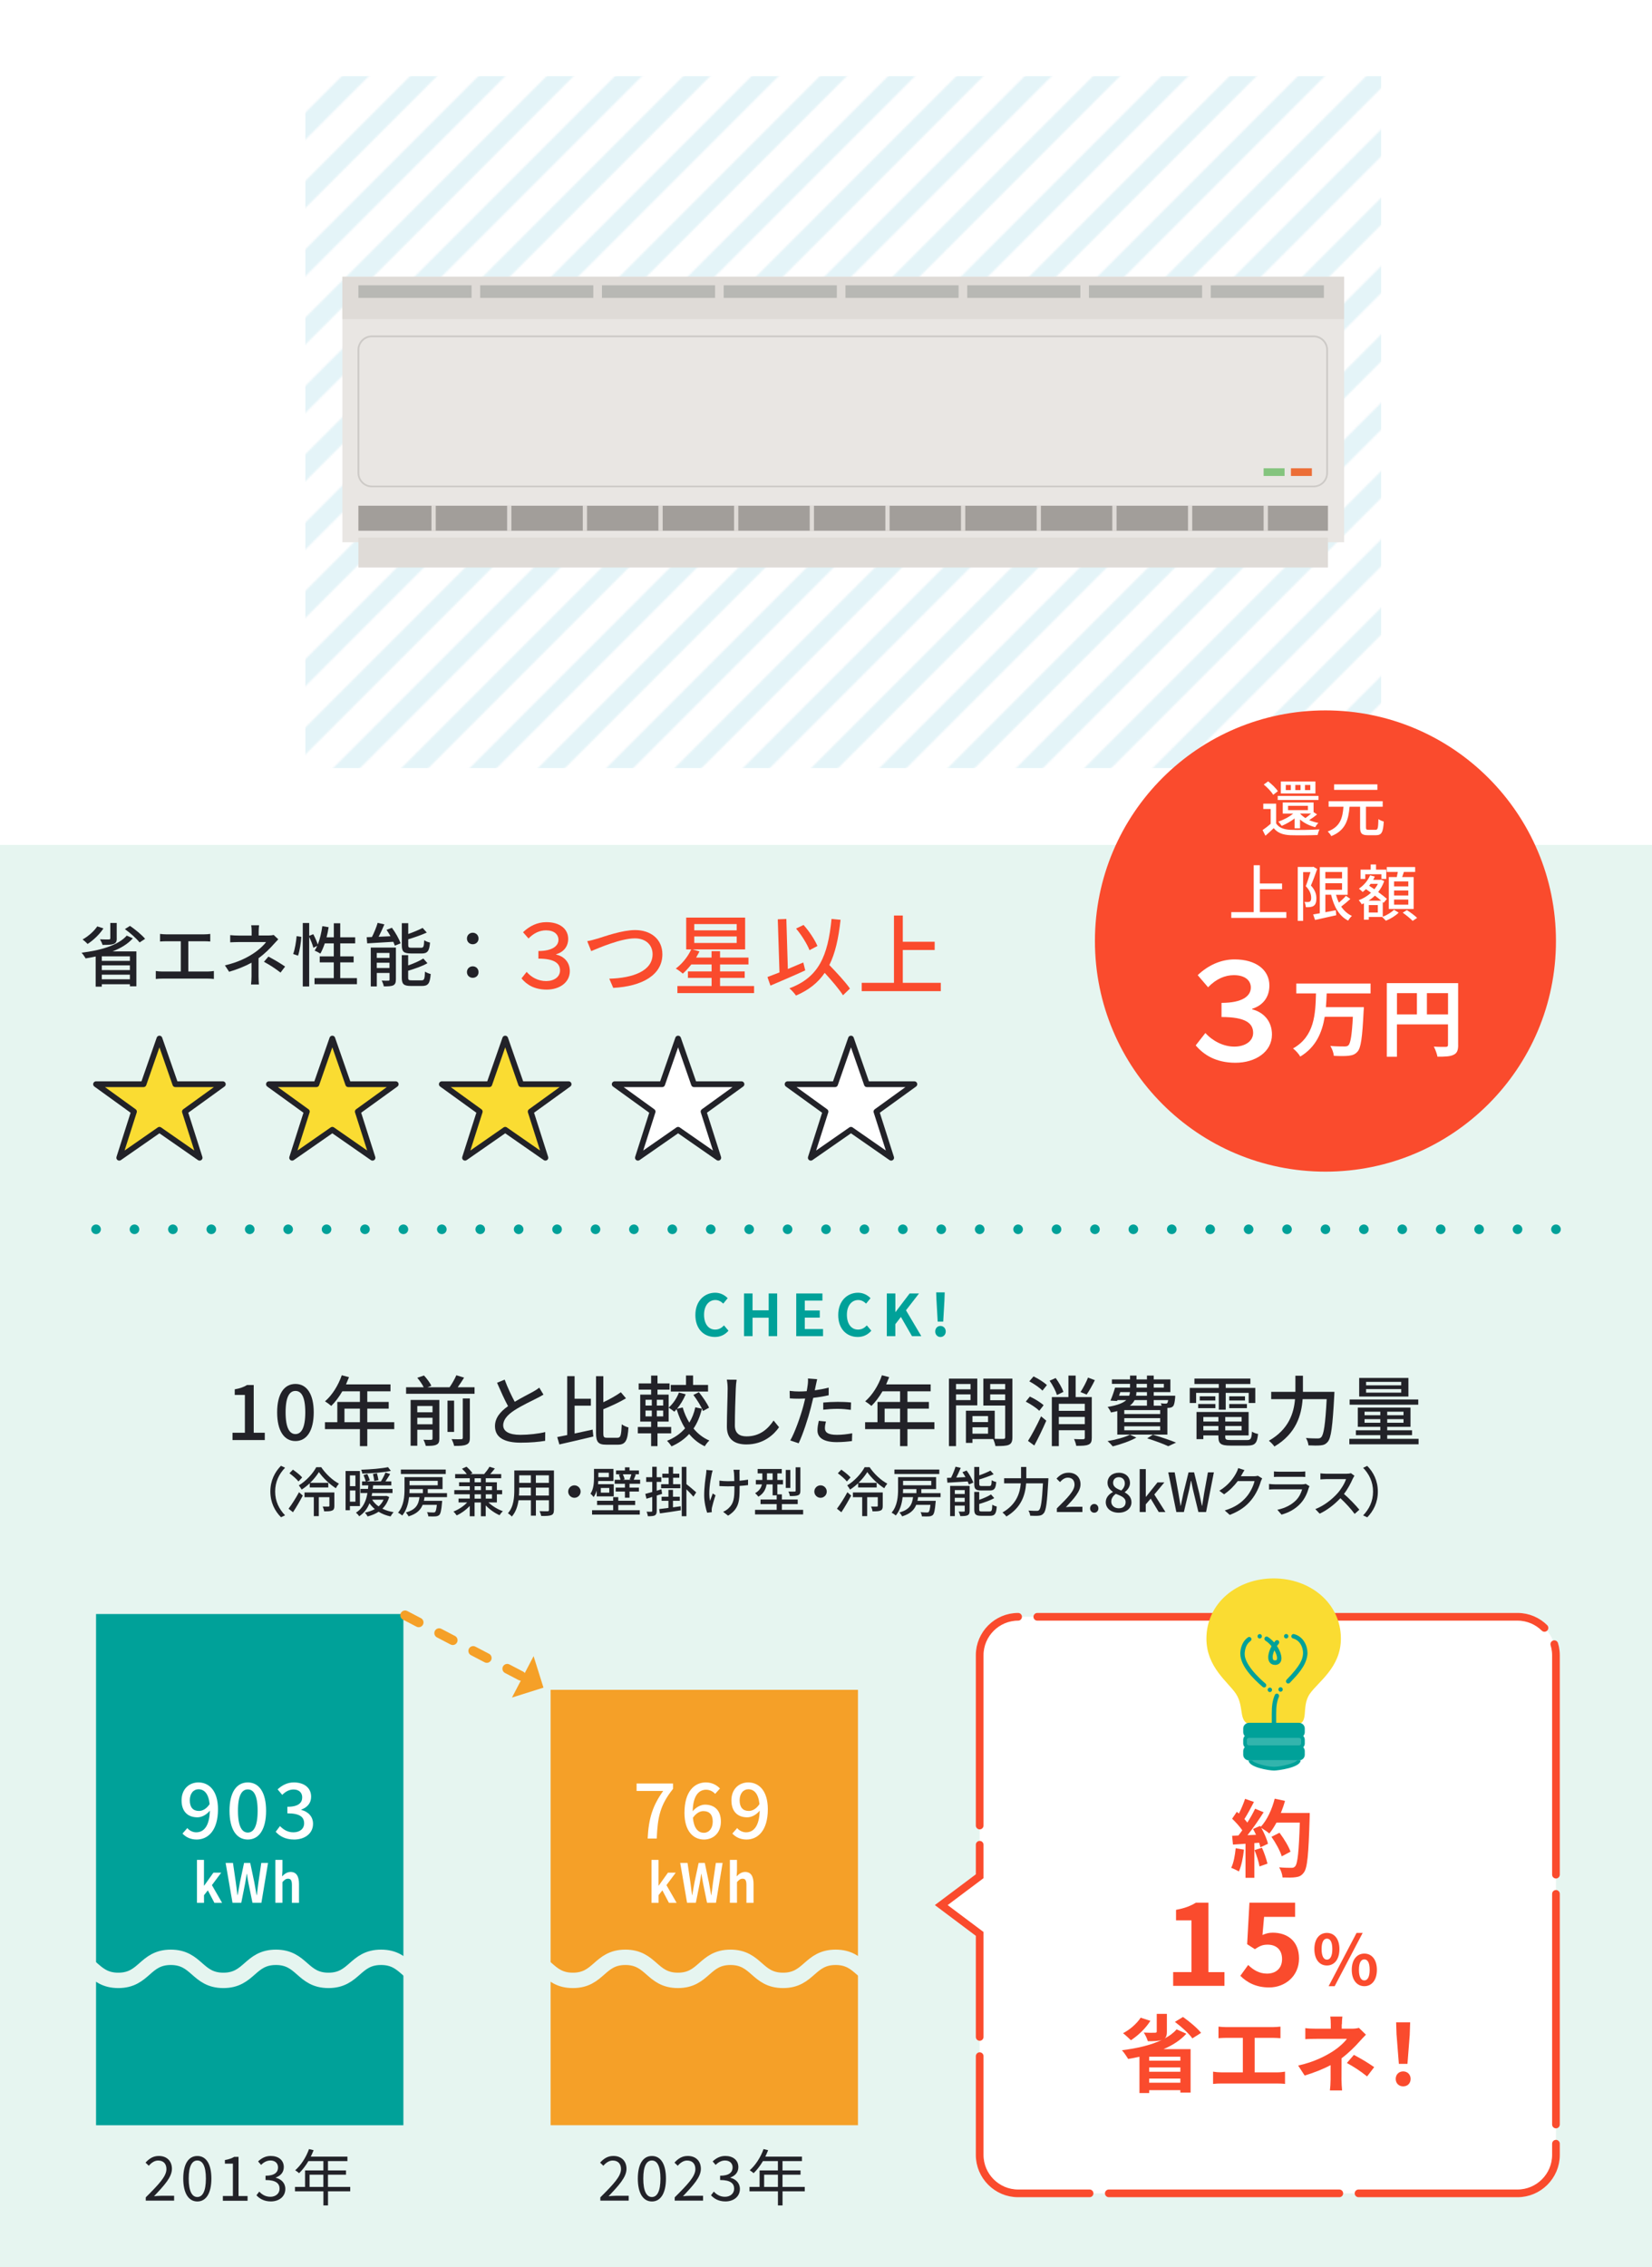 <?xml version="1.0" encoding="UTF-8"?><svg id="_レイヤー_2" xmlns="http://www.w3.org/2000/svg" xmlns:xlink="http://www.w3.org/1999/xlink" viewBox="0 0 430 589.82"><defs><pattern id="_新規パターンスウォッチ_4" x="0" y="0" width="79" height="79" patternTransform="translate(-4090.43 -6355.67) scale(.45)" patternUnits="userSpaceOnUse" viewBox="0 0 79 79"><rect width="79" height="79" style="fill:none; stroke-width:0px;"/><polygon points="79 31.72 31.72 79 47.28 79 79 47.28 79 31.72" style="fill:#78c8dc; stroke-width:0px;"/><polygon points="31.72 0 0 31.72 0 47.28 47.28 0 31.72 0" style="fill:#78c8dc; stroke-width:0px;"/><polygon points="79 0 71.22 0 0 71.22 0 79 7.78 79 79 7.78 79 0" style="fill:#78c8dc; stroke-width:0px;"/><polygon points="79 71.22 71.22 79 79 79 79 71.22" style="fill:#78c8dc; stroke-width:0px;"/><polygon points="0 0 0 7.78 7.78 0 0 0" style="fill:#78c8dc; stroke-width:0px;"/></pattern></defs><g id="_枠背景"><rect x="79.49" y="19.82" width="280" height="180" style="fill:url(#_新規パターンスウォッチ_4); opacity:.2; stroke-width:0px;"/></g><g id="_テキスト"><rect y="219.82" width="430" height="370" style="fill:#e6f5f0; stroke-width:0px;"/><path d="M34.57,244.12c-1.3,1.48-3.15,2.57-5.28,3.4h6.21v9.08h-1.69v-.54h-7.31v.63h-1.6v-7.85c-.86.2-1.75.36-2.61.5-.22-.4-.72-1.12-1.06-1.48,4.83-.58,9.56-1.91,11.76-4.45l1.58.7ZM26.92,241.53c-1.01,1.58-2.65,3.1-4.11,4.05-.29-.31-.94-.9-1.31-1.17,1.46-.81,2.93-2.09,3.82-3.4l1.6.52ZM30.39,244.16c0,.81-.2,1.21-.85,1.44-.65.23-1.57.23-2.85.23-.13-.45-.41-1.04-.67-1.46.97.05,2.02.05,2.29.04.31-.02.4-.07.4-.29v-4h1.67v4.03ZM33.81,248.8h-7.31v1.19h7.31v-1.19ZM26.5,252.38h7.31v-1.22h-7.31v1.22ZM33.81,254.78v-1.21h-7.31v1.21h7.31ZM33.83,240.88c1.4.95,3.11,2.36,3.94,3.37l-1.44.94c-.76-.99-2.43-2.47-3.82-3.47l1.31-.83Z" style="fill:#222228; stroke-width:0px;"/><path d="M43.26,243.08h9.85c.56,0,1.13-.04,1.62-.11v1.98c-.5-.05-1.1-.07-1.62-.07h-4.09v7.87h5.08c.58,0,1.1-.07,1.57-.13v2.07c-.49-.07-1.19-.09-1.57-.09h-11.88c-.52,0-1.1.02-1.67.09v-2.07c.54.09,1.15.13,1.67.13h4.84v-7.87h-3.8c-.4,0-1.13.02-1.6.07v-1.98c.47.07,1.19.11,1.6.11Z" style="fill:#222228; stroke-width:0px;"/><path d="M67.33,242.32v1.06h2.63c.47,0,.94-.05,1.28-.14l1.19,1.13c-.38.4-.85.9-1.17,1.26-.92,1.06-2.38,2.52-3.96,3.66v4.72c0,.67.05,1.57.09,2.12h-2.05c.07-.52.13-1.46.13-2.12v-3.55c-1.67.92-3.62,1.71-5.83,2.36l-1.1-1.67c3.44-.79,5.73-2,7.33-3.04,1.51-.97,2.81-2.21,3.38-3.02h-7.06c-.65,0-1.71.04-2.27.07v-1.87c.61.07,1.62.11,2.23.11h3.35v-1.06c0-.54-.04-1.21-.11-1.62h2.05c-.05.42-.11,1.1-.11,1.62ZM68.7,250.22l1.17-1.35c1.67.9,2.63,1.44,4.34,2.59l-1.19,1.57c-1.57-1.19-2.7-1.93-4.32-2.81Z" style="fill:#222228; stroke-width:0px;"/><path d="M76.31,248.19c.45-1.21.77-3.19.9-4.64l1.22.18c-.09,1.48-.41,3.57-.85,4.9l-1.28-.43ZM92.91,254.47v1.58h-11.04v-1.58h5.01v-4.09h-3.66v-1.57h3.66v-3.38h-2.34c-.34,1.01-.74,1.93-1.15,2.66-.34-.23-1.08-.61-1.49-.77.23-.36.47-.77.67-1.24l-1.01.49c-.16-.72-.63-1.87-1.08-2.83v12.91h-1.67v-16.51h1.67v3.33l1.06-.43c.45.85.95,1.95,1.17,2.7.56-1.4.95-3.1,1.19-4.79l1.64.27c-.13.9-.32,1.78-.54,2.63h1.89v-3.64h1.67v3.64h3.89v1.58h-3.89v3.38h3.49v1.57h-3.49v4.09h4.36Z" style="fill:#222228; stroke-width:0px;"/><path d="M102.01,241.37c.92,1.24,1.89,2.92,2.25,4.05l-1.49.61c-.09-.29-.23-.63-.4-1.01-2.47.14-4.95.31-6.79.41l-.14-1.6c.41-.02.86-.04,1.37-.05.58-1.13,1.17-2.59,1.49-3.69l1.75.4c-.45,1.08-.99,2.23-1.49,3.22l3.08-.14c-.32-.58-.67-1.15-1.03-1.66l1.4-.54ZM103.04,254.85c0,.79-.16,1.22-.68,1.5-.56.25-1.35.27-2.45.27-.09-.43-.32-1.08-.56-1.51.76.04,1.49.04,1.75.02.23,0,.29-.07.29-.29v-1.71h-3.31v3.51h-1.57v-10.12h6.54v8.34ZM98.07,247.92v1.28h3.31v-1.28h-3.31ZM101.38,251.84v-1.37h-3.31v1.37h3.31ZM106.95,248.05c-1.89,0-2.36-.47-2.36-2.18v-5.69h1.67v2.81c1.39-.49,2.79-1.08,3.75-1.58l1.08,1.21c-1.39.63-3.19,1.26-4.83,1.75v1.5c0,.59.13.7.88.7h2.45c.65,0,.76-.29.83-1.96.36.27,1.04.52,1.51.61-.18,2.25-.67,2.84-2.2,2.84h-2.79ZM109.72,255.05c.7,0,.83-.34.9-2.27.38.25,1.04.52,1.49.63-.2,2.45-.67,3.1-2.25,3.1h-2.9c-1.89,0-2.38-.49-2.38-2.16v-5.85h1.66v2.67c1.48-.52,2.97-1.17,3.94-1.8l1.08,1.22c-1.37.79-3.29,1.44-5.02,1.96v1.78c0,.61.14.72.94.72h2.54Z" style="fill:#222228; stroke-width:0px;"/><path d="M121.54,244.17c0-.88.68-1.51,1.51-1.51s1.51.63,1.51,1.51-.68,1.49-1.51,1.49-1.51-.61-1.51-1.49ZM121.54,252.91c0-.9.68-1.51,1.51-1.51s1.51.61,1.51,1.51-.68,1.48-1.51,1.48-1.51-.61-1.51-1.48Z" style="fill:#222228; stroke-width:0px;"/><path d="M135.75,254.53l1.33-1.68c1.26,1.45,3.04,2.39,5.08,2.39s3.61-1.06,3.61-2.78c0-1.86-1.5-3.06-5.63-3.06v-1.98c3.68,0,5.22-1.36,5.22-2.9,0-1.45-1.15-2.48-3.24-2.48-1.61,0-3.17.69-4.55,2.12l-1.43-1.63c1.68-1.61,3.73-2.62,6.07-2.62,3.5,0,5.68,1.75,5.68,4.35,0,1.98-1.17,3.43-3.13,4v.09c2.05.44,3.56,1.98,3.56,4.3,0,2.97-2.71,4.81-6,4.81s-5.27-1.33-6.58-2.92Z" style="fill:#fa4b2d; stroke-width:0px;"/><path d="M155.51,244.2c1.86-.58,6.44-2.23,9.82-2.23,3.96,0,7.08,2.28,7.08,6.3,0,5.38-5.27,8.35-12.79,8.74l-1.03-2.39c6.09-.16,11.27-1.98,11.27-6.37,0-2.32-1.66-4.12-4.62-4.12-3.61,0-9.27,2.44-11.36,3.31l-1.03-2.58c.83-.14,1.79-.41,2.67-.67Z" style="fill:#fa4b2d; stroke-width:0px;"/><path d="M196.28,256.53v1.84h-19.96v-1.84h8.9v-2.12h-6.16v-1.68h6.16v-1.82h-5.27c-.74.92-1.49,1.75-2.23,2.39-.41-.37-1.29-1.04-1.82-1.31,1.63-1.22,3.15-3.08,4.02-4.99h-1.31v-8.28h15.34v8.28h-13.68l1.79.53c-.25.53-.58,1.06-.87,1.59h4.02v-1.66h2.21v1.66h7.4v1.79h-7.4v1.82h6.42v1.68h-6.42v2.12h8.85ZM180.71,242.04h11.04v-1.63h-11.04v1.63ZM180.71,245.33h11.04v-1.7h-11.04v1.7Z" style="fill:#fa4b2d; stroke-width:0px;"/><path d="M209.6,252.46c-3.13,1.43-6.51,2.88-9.06,3.96l-.78-2.23c.87-.32,1.95-.74,3.13-1.2l-.44-13.82,2.23-.09.39,13.02c1.33-.55,2.69-1.13,4.02-1.7l.51,2.07ZM219.42,258.92c-.99-1.54-2.92-3.82-4.76-5.82-1.72,2.55-4.14,4.48-7.47,5.91-.3-.46-1.17-1.45-1.72-1.89,7.63-2.83,10.03-8.37,10.97-18.05l2.35.23c-.53,4.83-1.38,8.69-2.92,11.77,1.95,2.02,4.25,4.48,5.36,6.12l-1.79,1.72ZM210.71,247.21c-.6-1.56-2.07-3.96-3.5-5.63l1.95-.94c1.49,1.66,2.94,3.89,3.61,5.47l-2.07,1.1Z" style="fill:#fa4b2d; stroke-width:0px;"/><path d="M244.88,255.7v2.16h-20.58v-2.16h8.39v-17.52h2.3v6.83h8.3v2.14h-8.3v8.55h9.89Z" style="fill:#fa4b2d; stroke-width:0px;"/><path d="M45.64,282.07h12.36l-9.87,7.13,3.83,12-10.46-7.27-10.46,7.27,3.83-12-9.87-7.13h12.36l4.14-11.87,4.14,11.87Z" style="fill:#fadc32; stroke:#222228; stroke-linejoin:round; stroke-width:1.5px;"/><path d="M90.64,282.07h12.36l-9.87,7.13,3.83,12-10.46-7.27-10.46,7.27,3.83-12-9.87-7.13h12.36l4.14-11.87,4.14,11.87Z" style="fill:#fadc32; stroke:#222228; stroke-linejoin:round; stroke-width:1.5px;"/><path d="M135.64,282.07h12.36l-9.87,7.13,3.83,12-10.46-7.27-10.46,7.27,3.83-12-9.87-7.13h12.36l4.14-11.87,4.14,11.87Z" style="fill:#fadc32; stroke:#222228; stroke-linejoin:round; stroke-width:1.5px;"/><path d="M180.64,282.07h12.36l-9.87,7.13,3.83,12-10.46-7.27-10.46,7.27,3.83-12-9.87-7.13h12.36l4.14-11.87,4.14,11.87Z" style="fill:#fff; stroke:#222228; stroke-linejoin:round; stroke-width:1.5px;"/><path d="M225.64,282.07h12.36l-9.87,7.13,3.83,12-10.46-7.27-10.46,7.27,3.83-12-9.87-7.13h12.36l4.14-11.87,4.14,11.87Z" style="fill:#fff; stroke:#222228; stroke-linejoin:round; stroke-width:1.5px;"/><circle cx="345" cy="244.82" r="60" style="fill:#fa4b2d; stroke-width:0px;"/><path d="M332.16,214.21c.69,1.1,1.95,1.6,3.73,1.68,1.81.08,5.52.03,7.56-.11-.18.34-.4,1.02-.48,1.46-1.84.08-5.23.11-7.09.05-1.98-.08-3.36-.61-4.34-1.84-.67.66-1.38,1.3-2.16,1.98l-.74-1.47c.64-.43,1.42-1.04,2.1-1.63v-3.86h-1.92v-1.38h3.35v5.12ZM331.4,206.78c-.45-.8-1.52-1.91-2.46-2.67l1.14-.83c.93.72,2.05,1.78,2.53,2.56l-1.2.94ZM343.19,208.13h-10.61v-1.06h10.61v1.06ZM336.98,215.48v-2.56c-1.02.8-2.23,1.46-3.36,1.94-.19-.27-.61-.83-.88-1.1,1.39-.48,2.83-1.22,3.87-2.1h-2.72v-2.88h8.02v2.5l.91.61c-.66.54-1.39,1.07-2.05,1.47.74.32,1.55.58,2.4.74-.3.26-.66.77-.83,1.1-1.5-.37-2.9-1.07-3.95-2v2.29h-1.41ZM342.39,206.43h-9v-3.11h9v3.11ZM335.99,204.22h-1.31v1.33h1.31v-1.33ZM335.27,210.77h5.17v-1.12h-5.17v1.12ZM338.52,204.22h-1.36v1.33h1.36v-1.33ZM338.39,211.65c.37.43.85.83,1.41,1.18.46-.34,1.01-.77,1.47-1.18h-2.88ZM341.06,204.22h-1.39v1.33h1.39v-1.33Z" style="fill:#fff; stroke-width:0px;"/><path d="M358.04,215.89c.59,0,.69-.42.75-2.79.35.27.99.53,1.39.64-.16,2.77-.54,3.55-2.03,3.55h-2.13c-1.58,0-2-.5-2-2.06v-5.35h-2.74c-.29,3.38-1.01,6.15-4.77,7.65-.16-.38-.59-.91-.93-1.2,3.35-1.25,3.89-3.63,4.11-6.45h-3.86v-1.44h14.07v1.44h-4.35v5.33c0,.58.1.67.67.67h1.81ZM358.52,205.5h-11.27v-1.44h11.27v1.44Z" style="fill:#fff; stroke-width:0px;"/><path d="M334.82,237.3v1.5h-14.33v-1.5h5.84v-12.2h1.6v4.75h5.78v1.49h-5.78v5.95h6.88Z" style="fill:#fff; stroke-width:0px;"/><path d="M342.85,226.09c-.46,1.36-1.09,3.04-1.63,4.29,1.18,1.26,1.42,2.38,1.42,3.34s-.19,1.6-.7,1.94c-.24.18-.56.27-.9.32-.34.05-.77.05-1.15.03-.02-.38-.13-.96-.35-1.36.35.03.66.03.9.03.21-.02.38-.03.53-.14.24-.16.34-.53.32-.99,0-.82-.29-1.84-1.41-3.01.43-1.09.9-2.55,1.22-3.65h-1.9v12.68h-1.41v-14.02h3.86l.21-.05,1.01.59ZM351.5,233.86c-.75.69-1.63,1.42-2.4,2,.72,1.06,1.63,1.91,2.79,2.42-.34.29-.77.86-.99,1.23-2.35-1.2-3.7-3.63-4.43-6.74h-1.49v4.55l2.72-.51.11,1.3c-1.94.45-3.97.9-5.51,1.23l-.5-1.44c.5-.08,1.09-.19,1.73-.3v-12h7.25v7.19h-3.04c.21.72.46,1.41.77,2.05.67-.58,1.36-1.23,1.82-1.78l1.17.82ZM344.97,226.86v1.66h4.35v-1.66h-4.35ZM344.97,231.49h4.35v-1.71h-4.35v1.71Z" style="fill:#fff; stroke-width:0px;"/><path d="M359.92,238.5c1.1-.42,2.32-1.17,2.91-1.81l1.23.75c-.83.82-2.18,1.65-3.33,2.1-.24-.27-.67-.7-.98-.98h-3.47v.72h-1.26v-4.27c-.19.08-.38.18-.58.26-.16-.32-.51-.8-.77-1.07,1.14-.42,2.26-1.09,3.19-1.94-.45-.34-.9-.66-1.31-.94-.29.27-.58.53-.88.75-.19-.24-.69-.67-.96-.88,1.23-.8,2.32-2.06,2.91-3.46l1.23.32c-.13.29-.27.58-.43.85h1.81l.22-.06.85.38c-.37,1.07-.91,2.03-1.57,2.85.9.66,1.73,1.3,2.27,1.79l-.86,1.02-.22-.21v3.83ZM355.36,228.67h-1.22v-2.42h2.64v-1.34h1.39v1.34h2.66v2.42h-1.26v-1.22h-4.21v1.22ZM359.52,234.32c-.46-.4-1.04-.85-1.65-1.31-.5.5-1.06.93-1.65,1.31h3.3ZM358.63,235.47h-2.34v1.94h2.34v-1.94ZM356.76,229.94c-.13.18-.26.34-.38.5.43.29.9.59,1.36.91.35-.43.67-.91.91-1.41h-1.89ZM363.57,228.18c.1-.42.19-.9.27-1.33h-2.88v-1.28h7.39v1.28h-2.93c-.14.45-.3.91-.45,1.33h2.99v8.31h-6.47v-8.31h2.06ZM366.57,229.31h-3.71v1.3h3.71v-1.3ZM366.57,231.67h-3.71v1.31h3.71v-1.31ZM366.57,234.03h-3.71v1.33h3.71v-1.33ZM366.2,236.77c.9.58,2.06,1.44,2.66,2.03l-1.15.78c-.56-.58-1.7-1.5-2.59-2.13l1.09-.69Z" style="fill:#fff; stroke-width:0px;"/><path d="M311.23,271.97l2.52-3.22c1.93,2.13,4.73,3.54,7.53,3.54s4.9-1.4,4.9-3.57c0-2.52-1.96-4.13-8.23-4.13v-3.68c5.46,0,7.63-1.79,7.63-3.99,0-1.85-1.51-3.22-4.41-3.22-2.28,0-4.59.94-6.72,3.15l-2.7-3.15c2.7-2.56,6.02-4.1,9.59-4.1,5.57,0,9.07,2.73,9.07,6.79,0,2.97-1.61,5.15-4.48,6.06v.14c2.94.74,5.15,3.04,5.15,6.55,0,4.55-4.34,7.35-9.49,7.35s-8.3-2.1-10.36-4.52Z" style="fill:#fff; stroke-width:0px;"/><path d="M345.32,258.46c-.04,1.17-.09,2.38-.2,3.56h9.88s-.02.84-.07,1.17c-.33,6.75-.7,9.42-1.56,10.38-.66.77-1.36.99-2.35,1.1-.86.11-2.38.09-3.83.02-.07-.75-.44-1.85-.92-2.57,1.52.13,3.01.13,3.67.13.46,0,.75-.04,1.03-.29.57-.55.92-2.71,1.17-7.42h-7.33c-.68,4.07-2.27,7.88-6.36,10.34-.4-.7-1.21-1.61-1.89-2.11,5.65-3.17,5.83-9.02,5.98-14.32h-5.13v-2.57h19.34v2.57h-11.44Z" style="fill:#fff; stroke-width:0px;"/><path d="M379.55,271.86c0,1.43-.31,2.16-1.23,2.57-.88.44-2.2.48-4.16.48-.13-.73-.57-1.94-.95-2.62,1.25.09,2.68.07,3.12.07.42-.02.57-.15.57-.53v-5.32h-13.29v8.41h-2.64v-19.14h18.57v16.08ZM363.62,263.92h5.19v-5.54h-5.19v5.54ZM376.91,263.92v-5.54h-5.5v5.54h5.5Z" style="fill:#fff; stroke-width:0px;"/><line x1="405" y1="319.82" x2="405" y2="319.82" style="fill:none; stroke:#00a199; stroke-linecap:round; stroke-miterlimit:10; stroke-width:2.5px;"/><line x1="395" y1="319.82" x2="30" y2="319.82" style="fill:none; stroke:#00a199; stroke-dasharray:0 0 0 10; stroke-linecap:round; stroke-miterlimit:10; stroke-width:2.5px;"/><line x1="25" y1="319.82" x2="25" y2="319.82" style="fill:none; stroke:#00a199; stroke-linecap:round; stroke-miterlimit:10; stroke-width:2.5px;"/><path d="M37.94,571.67c3.44-3.43,5.38-5.47,5.38-7.35,0-1.3-.7-2.23-2.16-2.23-.96,0-1.79.61-2.43,1.36l-.85-.82c.96-1.04,1.97-1.73,3.46-1.73,2.1,0,3.41,1.33,3.41,3.35,0,2.14-1.95,4.27-4.66,7.12.61-.05,1.31-.11,1.92-.11h3.31v1.26h-7.38v-.86Z" style="fill:#222228; stroke-width:0px;"/><path d="M47.7,566.79c0-3.83,1.39-5.88,3.67-5.88s3.65,2.07,3.65,5.88-1.38,5.95-3.65,5.95-3.67-2.13-3.67-5.95ZM53.59,566.79c0-3.35-.9-4.71-2.23-4.71s-2.24,1.36-2.24,4.71.9,4.79,2.24,4.79,2.23-1.44,2.23-4.79Z" style="fill:#222228; stroke-width:0px;"/><path d="M58.01,571.32h2.61v-8.42h-2.08v-.94c1.04-.18,1.79-.45,2.43-.83h1.12v10.2h2.35v1.22h-6.43v-1.22Z" style="fill:#222228; stroke-width:0px;"/><path d="M66.74,571.14l.74-.96c.69.72,1.58,1.34,2.91,1.34s2.38-.82,2.38-2.1c0-1.36-.94-2.26-3.65-2.26v-1.12c2.42,0,3.25-.94,3.25-2.15,0-1.1-.77-1.81-1.98-1.81-.94,0-1.78.48-2.43,1.15l-.78-.91c.88-.83,1.92-1.42,3.28-1.42,1.97,0,3.41,1.04,3.41,2.9,0,1.38-.85,2.26-2.08,2.71v.06c1.38.34,2.48,1.34,2.48,2.91,0,2.03-1.68,3.25-3.76,3.25-1.84,0-2.99-.77-3.76-1.6Z" style="fill:#222228; stroke-width:0px;"/><path d="M91.17,570.1h-5.79v3.67h-1.2v-3.67h-7.4v-1.15h2.62v-4.29h4.77v-2.43h-3.89c-.72,1.23-1.57,2.32-2.43,3.15-.22-.19-.72-.59-1.02-.75,1.5-1.31,2.85-3.38,3.6-5.52l1.2.29c-.22.56-.48,1.14-.74,1.68h9.54v1.15h-5.06v2.43h4.69v1.12h-4.69v3.17h5.79v1.15ZM84.17,568.95v-3.17h-3.59v3.17h3.59Z" style="fill:#222228; stroke-width:0px;"/><path d="M156.26,571.67c3.44-3.43,5.38-5.47,5.38-7.35,0-1.3-.7-2.23-2.16-2.23-.96,0-1.79.61-2.43,1.36l-.85-.82c.96-1.04,1.97-1.73,3.46-1.73,2.1,0,3.41,1.33,3.41,3.35,0,2.14-1.95,4.27-4.66,7.12.61-.05,1.31-.11,1.92-.11h3.31v1.26h-7.38v-.86Z" style="fill:#222228; stroke-width:0px;"/><path d="M166.02,566.79c0-3.83,1.39-5.88,3.67-5.88s3.65,2.07,3.65,5.88-1.38,5.95-3.65,5.95-3.67-2.13-3.67-5.95ZM171.91,566.79c0-3.35-.9-4.71-2.23-4.71s-2.24,1.36-2.24,4.71.9,4.79,2.24,4.79,2.23-1.44,2.23-4.79Z" style="fill:#222228; stroke-width:0px;"/><path d="M175.62,571.67c3.44-3.43,5.38-5.47,5.38-7.35,0-1.3-.7-2.23-2.16-2.23-.96,0-1.79.61-2.43,1.36l-.85-.82c.96-1.04,1.97-1.73,3.46-1.73,2.1,0,3.41,1.33,3.41,3.35,0,2.14-1.95,4.27-4.66,7.12.61-.05,1.31-.11,1.92-.11h3.31v1.26h-7.38v-.86Z" style="fill:#222228; stroke-width:0px;"/><path d="M185.06,571.14l.74-.96c.69.72,1.58,1.34,2.91,1.34s2.38-.82,2.38-2.1c0-1.36-.94-2.26-3.65-2.26v-1.12c2.42,0,3.25-.94,3.25-2.15,0-1.1-.77-1.81-1.98-1.81-.94,0-1.78.48-2.43,1.15l-.78-.91c.88-.83,1.92-1.42,3.28-1.42,1.97,0,3.41,1.04,3.41,2.9,0,1.38-.85,2.26-2.08,2.71v.06c1.38.34,2.48,1.34,2.48,2.91,0,2.03-1.68,3.25-3.76,3.25-1.84,0-2.99-.77-3.76-1.6Z" style="fill:#222228; stroke-width:0px;"/><path d="M209.48,570.1h-5.79v3.67h-1.2v-3.67h-7.4v-1.15h2.62v-4.29h4.77v-2.43h-3.89c-.72,1.23-1.57,2.32-2.43,3.15-.22-.19-.72-.59-1.02-.75,1.5-1.31,2.85-3.38,3.6-5.52l1.2.29c-.22.56-.48,1.14-.74,1.68h9.54v1.15h-5.06v2.43h4.69v1.12h-4.69v3.17h5.79v1.15ZM202.49,568.95v-3.17h-3.59v3.17h3.59Z" style="fill:#222228; stroke-width:0px;"/><path d="M60.52,372.75h3.22v-9.84h-2.64v-1.46c1.38-.24,2.36-.6,3.2-1.12h1.74v12.42h2.88v1.9h-8.4v-1.9Z" style="fill:#222228; stroke-width:0px;"/><path d="M72.14,367.43c0-4.82,1.84-7.38,4.76-7.38s4.76,2.58,4.76,7.38-1.82,7.48-4.76,7.48-4.76-2.66-4.76-7.48ZM79.46,367.43c0-4.12-1.06-5.56-2.56-5.56s-2.56,1.44-2.56,5.56,1.06,5.66,2.56,5.66,2.56-1.54,2.56-5.66Z" style="fill:#222228; stroke-width:0px;"/><path d="M102.62,371.81h-7.02v4.42h-1.92v-4.42h-9.1v-1.8h3.22v-5.28h5.88v-2.76h-4.58c-.86,1.48-1.86,2.8-2.88,3.8-.36-.32-1.16-.92-1.62-1.2,1.84-1.58,3.44-4.12,4.36-6.78l1.88.5c-.24.62-.52,1.28-.78,1.88h11.58v1.8h-6.04v2.76h5.58v1.74h-5.58v3.54h7.02v1.8ZM93.68,370.01v-3.54h-4.02v3.54h4.02Z" style="fill:#222228; stroke-width:0px;"/><path d="M123.52,360.91v1.7h-17.82v-1.7h4.58c-.34-.72-1.04-1.72-1.66-2.46l1.74-.6c.74.8,1.58,1.92,1.92,2.68l-1.02.38h5.76c.66-.94,1.36-2.18,1.76-3.12l2.02.62c-.54.86-1.1,1.74-1.66,2.5h4.38ZM114.36,374.27c0,.86-.18,1.32-.76,1.58-.6.3-1.5.32-2.76.32-.12-.46-.38-1.18-.62-1.6.88.04,1.76.04,2,.02.28-.02.36-.1.36-.36v-2.26h-3.96v4.16h-1.74v-11.92h7.48v10.06ZM108.62,365.79v1.64h3.96v-1.64h-3.96ZM112.58,370.55v-1.7h-3.96v1.7h3.96ZM118.2,372.53h-1.72v-8.14h1.72v8.14ZM120.46,363.83h1.84v10.24c0,.98-.22,1.48-.9,1.76-.66.3-1.7.36-3.2.34-.08-.5-.4-1.3-.66-1.76,1.12.04,2.2.04,2.5.02.32-.02.42-.1.42-.38v-10.22Z" style="fill:#222228; stroke-width:0px;"/><path d="M133.98,364.69c1.76-1.06,3.74-2.04,4.78-2.62.66-.38,1.14-.68,1.6-1.06l1.1,1.82c-.52.32-1.08.62-1.72.94-1.32.68-3.98,1.92-5.88,3.16-1.76,1.16-2.88,2.42-2.88,3.88,0,1.56,1.5,2.48,4.48,2.48,2.14,0,4.82-.3,6.46-.72l-.02,2.28c-1.58.28-3.82.48-6.36.48-3.86,0-6.7-1.1-6.7-4.3,0-2.12,1.36-3.76,3.4-5.2-.92-1.68-1.92-3.94-2.86-6.08l1.98-.82c.8,2.16,1.78,4.2,2.62,5.76Z" style="fill:#222228; stroke-width:0px;"/><path d="M149.56,372.95c1.52-.32,3.14-.68,4.7-1.02l.18,1.8c-3.08.74-6.38,1.5-8.84,2.06l-.56-1.92c.76-.14,1.64-.32,2.6-.52v-15.32h1.92v5.86h4.24v1.82h-4.24v7.24ZM160.72,374.05c.86,0,.98-.7,1.12-3.5.46.36,1.22.68,1.74.82-.2,3.3-.72,4.48-2.7,4.48h-3.08c-2.1,0-2.66-.68-2.66-3.1v-14.72h1.9v6.78c1.72-.8,3.42-1.78,4.56-2.6l1.34,1.58c-1.7,1.02-3.88,2.02-5.9,2.84v6.14c0,1.12.14,1.28,1,1.28h2.68Z" style="fill:#222228; stroke-width:0px;"/><path d="M174.04,362.83v7.02h-2.9v1.4h3.56v1.66h-3.56v3.32h-1.66v-3.32h-3.46v-1.66h3.46v-1.4h-2.84v-7.02h2.84v-1.3h-3.24v-1.62h3.24v-2.04h1.66v2.04h3.14v1.62h-3.14v1.3h2.9ZM168.02,365.67h1.64v-1.5h-1.64v1.5ZM168.02,368.49h1.64v-1.52h-1.64v1.52ZM172.62,364.17h-1.66v1.5h1.66v-1.5ZM172.62,366.97h-1.66v1.52h1.66v-1.52ZM182.7,366.49c-.48,1.98-1.18,3.7-2.18,5.16,1.12,1.36,2.5,2.44,4.12,3.12-.4.34-.94,1.04-1.2,1.5-1.6-.76-2.94-1.84-4.06-3.2-1.22,1.34-2.74,2.4-4.6,3.22-.24-.4-.8-1.12-1.16-1.44,1.94-.78,3.5-1.88,4.7-3.26-.92-1.44-1.64-3.12-2.2-4.98-.2.24-.4.46-.6.66-.34-.28-1.06-.82-1.48-1.06,1.12-.96,2.12-2.44,2.68-3.92l1.76.46c-.56,1.34-1.38,2.7-2.26,3.76l1.48-.34c.4,1.42.98,2.74,1.72,3.94.72-1.16,1.24-2.5,1.56-3.98l1.72.36ZM184.3,362.03h-9.7v-1.72h3.96v-2.46h1.84v2.46h3.9v1.72ZM181.92,362.19c1,1.24,2.16,2.94,2.64,4.04l-1.58.86c-.42-1.12-1.52-2.88-2.5-4.18l1.44-.72Z" style="fill:#222228; stroke-width:0px;"/><path d="M191.52,361.25c-.1,2.22-.24,6.84-.24,9.6,0,2.12,1.3,2.84,3.04,2.84,3.5,0,5.6-1.98,7.04-4.12l1.42,1.74c-1.32,1.9-4.02,4.48-8.5,4.48-3.04,0-5.08-1.3-5.08-4.62,0-2.84.2-8,.2-9.92,0-.84-.08-1.66-.22-2.32l2.56.02c-.12.74-.2,1.58-.22,2.3Z" style="fill:#222228; stroke-width:0px;"/><path d="M212.32,360.53c-.06.34-.14.74-.24,1.18,1.22-.18,2.46-.4,3.62-.7v1.98c-1.26.3-2.66.52-4.02.68-.2.86-.42,1.78-.64,2.62-.72,2.82-2.08,6.94-3.16,9.2l-2.18-.74c1.18-2.04,2.64-6.16,3.4-8.96.16-.62.32-1.28.48-1.94-.58.02-1.12.04-1.62.04-.92,0-1.66-.02-2.38-.08l-.04-1.96c.98.12,1.68.16,2.44.16.62,0,1.3-.02,2-.08.1-.6.2-1.12.24-1.5.1-.62.12-1.36.08-1.8l2.4.18c-.12.5-.3,1.32-.38,1.72ZM214.72,371.57c0,.9.54,1.72,3.1,1.72,1.32,0,2.68-.16,4-.4l-.06,2.02c-1.1.14-2.44.28-3.96.28-3.26,0-5.02-1.06-5.02-3.04,0-.84.16-1.68.34-2.5l1.86.18c-.16.62-.26,1.24-.26,1.74ZM218.02,364.71c1.16,0,2.36.04,3.5.16l-.06,1.92c-1.02-.14-2.2-.26-3.4-.26-1.3,0-2.52.08-3.78.22v-1.86c1.08-.1,2.46-.18,3.74-.18Z" style="fill:#222228; stroke-width:0px;"/><path d="M243.22,371.81h-7.02v4.42h-1.92v-4.42h-9.1v-1.8h3.22v-5.28h5.88v-2.76h-4.58c-.86,1.48-1.86,2.8-2.88,3.8-.36-.32-1.16-.92-1.62-1.2,1.84-1.58,3.44-4.12,4.36-6.78l1.88.5c-.24.62-.52,1.28-.78,1.88h11.58v1.8h-6.04v2.76h5.58v1.74h-5.58v3.54h7.02v1.8ZM234.28,370.01v-3.54h-4.02v3.54h4.02Z" style="fill:#222228; stroke-width:0px;"/><path d="M248.84,365.63v10.6h-1.84v-17.56h7.38v6.96h-5.54ZM248.84,360.07v1.38h3.78v-1.38h-3.78ZM252.62,364.25v-1.48h-3.78v1.48h3.78ZM263.52,373.91c0,1.06-.22,1.66-.94,1.98-.7.3-1.8.32-3.48.32-.08-.5-.34-1.3-.58-1.82h-5.4v1h-1.7v-8.38h7.5v7.32c.98.04,1.94.02,2.26.02.36-.02.46-.12.46-.46v-8.22h-5.68v-7h7.56v15.24ZM253.12,368.41v1.56h4.06v-1.56h-4.06ZM257.18,372.99v-1.66h-4.06v1.66h4.06ZM257.74,360.07v1.38h3.9v-1.38h-3.9ZM261.64,364.29v-1.52h-3.9v1.52h3.9Z" style="fill:#222228; stroke-width:0px;"/><path d="M270.52,367.03c-.74-.72-2.26-1.74-3.52-2.38l1.06-1.32c1.24.58,2.8,1.52,3.58,2.26l-1.12,1.44ZM267.58,374.87c.96-1.52,2.34-4.08,3.4-6.4l1.36,1.14c-.92,2.12-2.08,4.54-3.12,6.46l-1.64-1.2ZM269.02,358.09c1.22.58,2.74,1.54,3.48,2.26l-1.16,1.44c-.7-.74-2.18-1.76-3.42-2.42l1.1-1.28ZM275.12,362.93c-.3-1-1.1-2.58-1.92-3.72l1.58-.7c.82,1.1,1.68,2.6,2.02,3.6l-1.68.82ZM284.18,374.07c0,.96-.2,1.48-.86,1.76-.64.3-1.66.32-3.18.32-.08-.48-.34-1.28-.58-1.76,1.02.06,2.1.06,2.4.04.3-.02.4-.1.4-.38v-1.96h-6.76v4.14h-1.82v-12.76h4.32v-5.6h1.88v5.6h4.2v10.6ZM275.6,365.21v1.84h6.76v-1.84h-6.76ZM282.36,370.51v-1.88h-6.76v1.88h6.76ZM284.98,359.07c-.66,1.34-1.46,2.78-2.14,3.74l-1.6-.64c.66-1.02,1.52-2.6,1.96-3.78l1.78.68Z" style="fill:#222228; stroke-width:0px;"/><path d="M295.78,374.01c-1.62.92-4.14,1.78-6.14,2.28-.3-.36-.94-1.06-1.36-1.36,2.06-.36,4.46-.98,5.84-1.68l1.66.76ZM290.82,367.11c-.5.14-1.04.26-1.64.36-.16-.4-.58-1.12-.88-1.44,2.58-.42,4.04-1.02,4.86-1.78h-2.3l-.1.24-1.72-.1c.42-.94.88-2.26,1.2-3.38h3.9v-.98h-4.72v-1.16h4.72v-1h1.68v1h2.72v-1h1.76v1h4.34v3.3h-4.34v.94h5.6s-.02.34-.02.54c-.12,1.24-.26,1.88-.56,2.22-.28.28-.66.38-1.06.4-.1,0-.24.02-.4.02v6.94h-13.04v-6.12ZM291.28,363.11h2.64c.12-.3.18-.62.2-.94h-2.52l-.32.94ZM301.98,366.85h-9.34v1.02h9.34v-1.02ZM301.98,368.95h-9.34v1.04h9.34v-1.04ZM301.98,371.07h-9.34v1.04h9.34v-1.04ZM295.32,364.25c-.26.54-.66,1.02-1.24,1.46h4.46v-1.46h-3.22ZM298.54,362.17h-2.74c0,.32-.04.64-.1.94h2.84v-.94ZM295.82,361.01h2.72v-.98h-2.72v.98ZM300.08,373.25c2.16.64,4.6,1.46,6.04,2.06l-2.04.94c-1.22-.58-3.34-1.38-5.48-2.04l1.48-.96ZM300.3,360.03v.98h2.64v-.98h-2.64ZM300.3,364.25v1.46h2.08c-.08-.22-.16-.44-.26-.62.56.06,1.06.08,1.28.08.18,0,.32-.02.42-.14.1-.1.18-.34.24-.78h-3.76Z" style="fill:#222228; stroke-width:0px;"/><path d="M317.24,362.37h-5.9v2.64h-1.66v-3.92h7.56v-1.02h-6.34v-1.42h14.56v1.42h-6.42v1.02h7.7v3.92h-1.72v-2.64h-5.98v4.38h-1.8v-4.38ZM324.56,374.65c1,0,1.2-.34,1.32-2.2.38.28,1.08.54,1.58.6-.24,2.42-.78,3.04-2.8,3.04h-4.38c-2.46,0-3.14-.46-3.14-2.26v-.38h-3.92v.96h-1.78v-7.06h13.56v6.1h-6.08v.38c0,.7.24.82,1.48.82h4.16ZM311.88,365.27h4.48v1.08h-4.48v-1.08ZM316.34,363.27v1.08h-4.06v-1.08h4.06ZM313.22,368.65v1.18h3.92v-1.18h-3.92ZM317.14,372.13v-1.14h-3.92v1.14h3.92ZM323.18,368.65h-4.26v1.18h4.26v-1.18ZM323.18,372.13v-1.14h-4.26v1.14h4.26ZM324.06,363.27v1.08h-4.1v-1.08h4.1ZM319.96,365.27h4.6v1.08h-4.6v-1.08Z" style="fill:#222228; stroke-width:0px;"/><path d="M347.34,362.11s-.02.66-.04.92c-.44,8.1-.82,11.06-1.7,12.08-.54.64-1.06.84-1.84.92-.72.08-2,.06-3.18,0-.04-.54-.3-1.36-.66-1.92,1.32.12,2.54.12,3.04.12.44,0,.68-.06.92-.3.68-.64,1.1-3.38,1.44-9.92h-6.26c-.3,4.12-1.66,8.96-7.34,12.32-.3-.46-1-1.16-1.44-1.5,5.2-2.98,6.5-7.22,6.8-10.82h-6.2v-1.9h6.3v-4.2h1.96v4.2h8.2Z" style="fill:#222228; stroke-width:0px;"/><path d="M369.24,374.33v1.42h-18.02v-1.42h8.06v-.96h-6.36v-1.26h6.36v-.9h-5.86v-5h13.72v5h-6.06v.9h6.46v1.26h-6.46v.96h8.16ZM369.16,365.45h-17.86v-1.36h17.86v1.36ZM366.6,363.33h-12.82v-4.84h12.82v4.84ZM355.18,368.19h4.1v-.92h-4.1v.92ZM359.28,370.15v-.94h-4.1v.94h4.1ZM364.72,359.51h-9.14v.9h9.14v-.9ZM364.72,361.39h-9.14v.92h9.14v-.92ZM365.32,367.27h-4.24v.92h4.24v-.92ZM365.32,369.21h-4.24v.94h4.24v-.94Z" style="fill:#222228; stroke-width:0px;"/><path d="M73.14,381.35l1.06.5c-1.53,1.6-2.58,3.61-2.58,6.19s1.05,4.59,2.58,6.19l-1.06.5c-1.6-1.61-2.77-3.85-2.77-6.7s1.18-5.08,2.77-6.7Z" style="fill:#222228; stroke-width:0px;"/><path d="M75.11,392.51c.77-1.01,1.88-2.73,2.72-4.29l.98.88c-.76,1.43-1.69,3.04-2.55,4.33l-1.15-.92ZM77.69,385.42c-.48-.62-1.51-1.51-2.35-2.13l.9-.94c.84.58,1.92,1.43,2.41,2.02l-.95,1.05ZM83.6,381.69c1.13,1.71,2.96,3.43,4.62,4.3-.27.31-.59.78-.8,1.19-1.62-1.02-3.42-2.75-4.41-4.2-.55.88-1.33,1.88-2.28,2.79h4.72v1.21h-4.83v-1.09c-.64.6-1.36,1.18-2.1,1.64-.17-.31-.49-.8-.74-1.09,1.89-1.12,3.71-3.14,4.54-4.73h1.29ZM87.03,391.78c0,.63-.11,1.01-.57,1.2-.45.21-1.12.22-2.09.22-.04-.38-.21-.9-.38-1.26.7.03,1.32.01,1.5.01.21-.01.25-.06.25-.21v-2.23h-2.76v4.93h-1.3v-4.93h-2.42v-1.22h7.77v3.47Z" style="fill:#222228; stroke-width:0px;"/><path d="M91.08,391.83v1.08h-1.13v-10.21h3.73v9.13h-2.59ZM91.08,383.85v2.79h1.43v-2.79h-1.43ZM92.51,390.68v-2.91h-1.43v2.91h1.43ZM101.31,389.45c-.38,1.29-.99,2.28-1.78,3.05.85.43,1.85.74,2.93.91-.27.27-.62.76-.8,1.11-1.18-.25-2.21-.66-3.11-1.22-.84.56-1.81.94-2.86,1.22-.14-.28-.49-.77-.71-.99.97-.21,1.82-.5,2.58-.92-.53-.45-.98-.95-1.39-1.51-.52,1.32-1.36,2.51-2.68,3.38-.17-.31-.55-.71-.85-.94,1.93-1.18,2.68-3.18,3-5.11h-1.81v-1.08h1.96c.03-.32.06-.62.08-.91h-1.64v-1.04h.98c-.13-.45-.38-1.12-.59-1.65l.99-.27c.25.52.53,1.23.66,1.64l-.8.28h3.68c.42-.67.92-1.61,1.18-2.3l1.22.38c-.38.64-.81,1.34-1.22,1.92h1.53v1.04h-4.73c-.03.31-.06.6-.1.91h5.14v1.08h-5.29c-.04.27-.1.5-.14.77h3.63l.22-.03.71.29ZM101.74,382.67c-1.99.42-4.99.64-7.44.7-.03-.29-.18-.71-.29-1,2.42-.08,5.32-.32,6.99-.67l.74.97ZM96.87,390.17c.42.67.98,1.26,1.67,1.74.55-.46.98-1.04,1.3-1.74h-2.97ZM97.43,385.3c-.06-.46-.21-1.25-.35-1.83l1.04-.18c.15.57.32,1.33.39,1.78l-1.08.24Z" style="fill:#222228; stroke-width:0px;"/><path d="M110.5,389.49c-.04.34-.1.66-.17.97h4.76s-.01.34-.04.49c-.17,1.96-.36,2.82-.7,3.18-.28.25-.59.35-1.01.38-.38.03-1.09.03-1.86-.01-.01-.32-.15-.78-.34-1.09.7.07,1.37.08,1.62.08s.39-.01.5-.13c.18-.17.32-.7.45-1.86h-3.7c-.53,1.34-1.57,2.37-3.67,3-.13-.29-.46-.78-.71-1.01,2.68-.73,3.31-2.1,3.56-3.99h-2.72c-.18,1.67-.66,3.46-1.78,4.78-.22-.22-.78-.6-1.09-.73,1.53-1.78,1.69-4.3,1.69-6.15v-3.11h9.9v3.12h-3.85v1.05h5.01v1.04h-5.87ZM116.02,383.48h-11.68v-1.16h11.68v1.16ZM106.6,387.41c0,.34,0,.69-.03,1.05h3.5v-1.05h-3.47ZM106.6,385.26v1.15h7.34v-1.15h-7.34Z" style="fill:#222228; stroke-width:0px;"/><path d="M127.15,390.89c1.01.95,2.44,1.81,3.75,2.27-.29.24-.67.71-.87,1.04-1.23-.53-2.58-1.48-3.6-2.55v2.83h-1.26v-3.59h-1.64v3.59h-1.26v-2.68c-.97,1.02-2.21,1.92-3.4,2.45-.2-.29-.56-.76-.85-1,1.27-.49,2.65-1.37,3.57-2.37h-2.24v-1.01h2.93v-1.12h-4.03v-1.09h4.03v-1.01h-2.79v-1.02h2.79v-1.05h-3.81v-1.08h3.03c-.31-.45-.81-.98-1.25-1.39l1.18-.53c.56.48,1.22,1.18,1.54,1.67l-.52.25h3.57c.49-.56,1.06-1.33,1.39-1.91l1.4.45c-.39.5-.81,1.02-1.21,1.46h2.86v1.08h-4.02v1.05h2.89v2.03h1.37v1.09h-1.37v2.13h-2.17ZM123.54,385.64h1.64v-1.05h-1.64v1.05ZM123.54,387.67h1.64v-1.01h-1.64v1.01ZM125.18,389.89v-1.12h-1.64v1.12h1.64ZM126.44,386.66v1.01h1.62v-1.01h-1.62ZM128.06,388.76h-1.62v1.12h1.62v-1.12Z" style="fill:#222228; stroke-width:0px;"/><path d="M144.18,392.84c0,.76-.18,1.15-.69,1.34-.52.21-1.33.24-2.62.22-.06-.35-.27-.92-.43-1.26.9.04,1.82.03,2.09.03.25,0,.35-.08.35-.35v-2.51h-3.39v4.01h-1.3v-4.01h-3.22c-.22,1.54-.73,3.11-1.75,4.24-.2-.25-.73-.7-1.02-.85,1.53-1.69,1.67-4.17,1.67-6.15v-4.99h10.32v10.27ZM138.18,389.09v-2.07h-3.04v.56c0,.48-.01.99-.06,1.51h3.1ZM135.14,383.82v1.97h3.04v-1.97h-3.04ZM142.87,383.82h-3.39v1.97h3.39v-1.97ZM142.87,389.09v-2.07h-3.39v2.07h3.39Z" style="fill:#222228; stroke-width:0px;"/><path d="M151.13,388.05c0,.9-.73,1.62-1.62,1.62s-1.62-.73-1.62-1.62.73-1.62,1.62-1.62,1.62.73,1.62,1.62Z" style="fill:#222228; stroke-width:0px;"/><path d="M155.32,387.78c-.18.62-.45,1.2-.81,1.71-.14-.24-.6-.73-.81-.88.83-1.23.91-2.91.91-4.16v-2.3h5.07v3.15h-3.95c-.01.27-.04.55-.07.83h4.09v3.18h-4.43v-1.53ZM160.93,392.91h5.6v1.13h-12.42v-1.13h5.49v-1.36h-4.19v-1.11h4.19v-.94h1.33v.94h4.4v1.11h-4.4v1.36ZM155.75,383.15v1.15h2.73v-1.15h-2.73ZM158.59,387.11h-2.2v1.22h2.2v-1.22ZM166.62,384.98v1.05h-2.76v.99h2.44v1.02h-2.44v1.61h-1.2v-1.61h-2.41v-1.02h2.41v-.99h-2.66v-1.05h1.5c-.08-.39-.24-.91-.42-1.32l.57-.11h-1.3v-.99h2.31v-.81h1.2v.81h2.44v.99h-1.29l.49.08c-.2.49-.38.97-.55,1.34h1.67ZM162.12,383.55c.21.42.41.98.46,1.32l-.5.11h2.28l-.48-.08c.15-.38.35-.92.45-1.34h-2.21Z" style="fill:#222228; stroke-width:0px;"/><path d="M170.94,389.1v3.96c0,.63-.13.98-.49,1.19-.36.18-.94.22-1.81.22-.04-.31-.18-.84-.35-1.19.56.03,1.08.03,1.23.01.18,0,.25-.06.25-.24v-3.6l-1.5.46-.31-1.25c.5-.13,1.13-.31,1.81-.5v-2.63h-1.58v-1.21h1.58v-2.72h1.16v2.72h1.2v1.21h-1.2v2.3c.41-.13.83-.25,1.23-.38l.18,1.19-1.41.45ZM175.18,392.15c.66-.08,1.33-.18,2-.28l.04,1.05c-1.92.31-3.95.62-5.45.81l-.2-1.12c.67-.08,1.51-.18,2.42-.31v-1.85h-1.78v-1.05h1.78v-1.79h1.18v1.79h1.77v1.05h-1.77v1.69ZM174.04,384.45h-1.64v-1.05h1.64v-1.78h1.16v1.78h1.62v1.05h-1.62v1.68h1.88v1.05h-5v-1.05h1.96v-1.68ZM178.67,386.12c.62.46,2.17,1.79,2.55,2.14l-.73,1.12c-.39-.48-1.16-1.27-1.82-1.92v7h-1.22v-12.84h1.22v4.5Z" style="fill:#222228; stroke-width:0px;"/><path d="M185.23,383.58c-.39,1.83-.88,4.85-.42,6.89.18-.52.48-1.3.71-1.92l.73.46c-.38,1.06-.77,2.49-.94,3.22-.04.21-.07.5-.07.66,0,.14.03.35.04.52l-1.22.14c-.29-.85-.77-2.75-.77-4.48,0-2.3.34-4.44.5-5.6.06-.35.07-.76.07-1.05l1.64.15c-.1.29-.21.74-.28,1.01ZM192.49,383.25c-.01.31,0,1.13.01,1.98.81-.07,1.58-.17,2.21-.29v1.43c-.62.08-1.39.17-2.2.21v.55c0,3.25-.11,5.42-3,7.19l-1.29-1.01c.49-.2,1.12-.59,1.48-.98,1.3-1.22,1.46-2.66,1.46-5.21v-.46c-.57.01-1.15.03-1.7.03-.64,0-1.57-.04-2.21-.07v-1.42c.63.1,1.44.15,2.2.15.53,0,1.11-.01,1.68-.03-.01-.85-.04-1.7-.07-2.06-.03-.32-.1-.67-.14-.88h1.62c-.04.25-.06.56-.07.88Z" style="fill:#222228; stroke-width:0px;"/><path d="M209.05,392.8v1.2h-12.52v-1.2h5.63v-1.49h-4.2v-1.19h4.2v-1.09h-1.05v-2.84h-1.57c-.2,1.18-.74,2.38-2.14,3.19-.17-.24-.62-.73-.85-.91,1.13-.64,1.58-1.46,1.77-2.28h-1.58v-1.16h1.69v-1.71h-1.22v-1.15h6.28v1.15h-1.15v1.71h1.46v1.16h-1.46v2.59h1.18v1.34h4.12v1.19h-4.12v1.49h5.55ZM201.11,385.02v-1.71h-1.48v1.71h1.48ZM205.72,387.1h-1.19v-4.68h1.19v4.68ZM208.33,387.83c0,.66-.13.98-.59,1.18-.45.18-1.13.21-2.13.21-.06-.34-.22-.85-.39-1.18.71.03,1.4.03,1.6.01.22,0,.28-.06.28-.24v-6.07h1.23v6.08Z" style="fill:#222228; stroke-width:0px;"/><path d="M215.2,388.05c0,.9-.73,1.62-1.62,1.62s-1.62-.73-1.62-1.62.73-1.62,1.62-1.62,1.62.73,1.62,1.62Z" style="fill:#222228; stroke-width:0px;"/><path d="M217.85,392.51c.77-1.01,1.88-2.73,2.72-4.29l.98.88c-.76,1.43-1.69,3.04-2.55,4.33l-1.15-.92ZM220.43,385.42c-.48-.62-1.51-1.51-2.35-2.13l.9-.94c.84.58,1.92,1.43,2.41,2.02l-.95,1.05ZM226.34,381.69c1.13,1.71,2.96,3.43,4.62,4.3-.27.31-.59.78-.8,1.19-1.62-1.02-3.42-2.75-4.41-4.2-.55.88-1.33,1.88-2.28,2.79h4.72v1.21h-4.83v-1.09c-.64.6-1.36,1.18-2.1,1.64-.17-.31-.49-.8-.74-1.09,1.89-1.12,3.71-3.14,4.54-4.73h1.29ZM229.77,391.78c0,.63-.11,1.01-.57,1.2-.45.21-1.12.22-2.09.22-.04-.38-.21-.9-.38-1.26.7.03,1.32.01,1.5.01.21-.01.25-.06.25-.21v-2.23h-2.76v4.93h-1.3v-4.93h-2.42v-1.22h7.77v3.47Z" style="fill:#222228; stroke-width:0px;"/><path d="M238.97,389.49c-.04.34-.1.66-.17.97h4.76s-.01.34-.04.49c-.17,1.96-.36,2.82-.7,3.18-.28.25-.59.35-1.01.38-.38.03-1.09.03-1.86-.01-.01-.32-.15-.78-.34-1.09.7.07,1.37.08,1.62.08s.39-.01.5-.13c.18-.17.32-.7.45-1.86h-3.7c-.53,1.34-1.57,2.37-3.67,3-.13-.29-.46-.78-.71-1.01,2.68-.73,3.31-2.1,3.56-3.99h-2.72c-.18,1.67-.66,3.46-1.78,4.78-.22-.22-.78-.6-1.09-.73,1.53-1.78,1.69-4.3,1.69-6.15v-3.11h9.9v3.12h-3.85v1.05h5.01v1.04h-5.87ZM244.49,383.48h-11.68v-1.16h11.68v1.16ZM235.06,387.41c0,.34,0,.69-.03,1.05h3.5v-1.05h-3.47ZM235.06,385.26v1.15h7.34v-1.15h-7.34Z" style="fill:#222228; stroke-width:0px;"/><path d="M251.6,382.57c.71.97,1.47,2.27,1.75,3.15l-1.16.48c-.07-.22-.18-.49-.31-.78-1.92.11-3.85.24-5.28.32l-.11-1.25c.32-.01.67-.03,1.06-.04.45-.88.91-2.02,1.16-2.87l1.36.31c-.35.84-.77,1.74-1.16,2.51l2.4-.11c-.25-.45-.52-.9-.8-1.29l1.09-.42ZM252.39,393.06c0,.62-.13.95-.53,1.16-.43.2-1.05.21-1.9.21-.07-.34-.25-.84-.43-1.18.59.03,1.16.03,1.36.01.18,0,.22-.06.22-.22v-1.33h-2.58v2.73h-1.22v-7.87h5.08v6.49ZM248.53,387.67v1h2.58v-1h-2.58ZM251.1,390.73v-1.06h-2.58v1.06h2.58ZM255.43,387.77c-1.47,0-1.84-.36-1.84-1.7v-4.43h1.3v2.19c1.08-.38,2.17-.84,2.91-1.23l.84.94c-1.08.49-2.48.98-3.75,1.36v1.16c0,.46.1.55.69.55h1.91c.5,0,.59-.22.64-1.53.28.21.81.41,1.18.48-.14,1.75-.52,2.21-1.71,2.21h-2.17ZM257.59,393.22c.55,0,.64-.27.7-1.76.29.2.81.41,1.16.49-.15,1.91-.52,2.41-1.75,2.41h-2.26c-1.47,0-1.85-.38-1.85-1.68v-4.55h1.29v2.07c1.15-.41,2.31-.91,3.07-1.4l.84.95c-1.06.62-2.56,1.12-3.91,1.53v1.39c0,.48.11.56.73.56h1.98Z" style="fill:#222228; stroke-width:0px;"/><path d="M272.89,384.59s-.01.46-.03.64c-.31,5.67-.57,7.75-1.19,8.46-.38.45-.74.59-1.29.64-.5.06-1.4.04-2.23,0-.03-.38-.21-.95-.46-1.34.92.08,1.78.08,2.13.08.31,0,.48-.04.64-.21.48-.45.77-2.37,1.01-6.95h-4.38c-.21,2.89-1.16,6.28-5.14,8.63-.21-.32-.7-.81-1.01-1.05,3.64-2.09,4.55-5.06,4.76-7.58h-4.34v-1.33h4.41v-2.94h1.37v2.94h5.74Z" style="fill:#222228; stroke-width:0px;"/><path d="M275.08,392.43c2.87-2.82,4.61-4.61,4.61-6.18,0-1.09-.59-1.82-1.75-1.82-.81,0-1.48.52-2.03,1.15l-.91-.9c.88-.95,1.79-1.54,3.14-1.54,1.89,0,3.11,1.21,3.11,3.03s-1.67,3.68-3.81,5.93c.52-.06,1.18-.1,1.68-.1h2.62v1.37h-6.65v-.94Z" style="fill:#222228; stroke-width:0px;"/><path d="M283.74,392.43c0-.67.48-1.15,1.08-1.15s1.08.48,1.08,1.15-.48,1.12-1.08,1.12-1.08-.46-1.08-1.12Z" style="fill:#222228; stroke-width:0px;"/><path d="M287.82,390.81c0-1.27.9-2.13,1.85-2.63v-.06c-.77-.55-1.39-1.29-1.39-2.34,0-1.6,1.26-2.63,2.94-2.63,1.79,0,2.91,1.11,2.91,2.69,0,1.04-.73,1.89-1.36,2.35v.07c.91.53,1.74,1.25,1.74,2.59,0,1.53-1.34,2.7-3.33,2.7s-3.36-1.15-3.36-2.75ZM292.99,390.81c0-1.19-1.13-1.6-2.54-2.17-.7.49-1.2,1.18-1.2,2.02,0,1.02.85,1.74,1.96,1.74s1.78-.62,1.78-1.58ZM292.78,385.93c0-.92-.57-1.62-1.58-1.62-.84,0-1.47.56-1.47,1.47,0,1.08.98,1.55,2.13,2,.6-.56.92-1.18.92-1.85Z" style="fill:#222228; stroke-width:0px;"/><path d="M296.66,382.21h1.58v7.19h.06l2.98-3.73h1.79l-2.61,3.14,2.9,4.57h-1.75l-2.09-3.49-1.29,1.49v2h-1.58v-11.16Z" style="fill:#222228; stroke-width:0px;"/><path d="M304.09,383.05h1.67l.97,5.38c.18,1.09.36,2.2.55,3.31h.06c.22-1.11.46-2.21.7-3.31l1.33-5.38h1.44l1.33,5.38c.24,1.08.46,2.18.7,3.31h.07c.17-1.12.35-2.23.52-3.31l.98-5.38h1.55l-2.03,10.32h-2l-1.39-5.73c-.18-.81-.34-1.58-.48-2.37h-.06c-.15.79-.32,1.55-.49,2.37l-1.36,5.73h-1.96l-2.1-10.32Z" style="fill:#222228; stroke-width:0px;"/><path d="M323.18,383.72c-.06.11-.13.24-.2.35h3.36c.39,0,.78-.04,1.05-.14l1.15.7c-.14.22-.29.58-.39.85-.38,1.34-1.2,3.22-2.46,4.76-1.29,1.6-2.98,2.87-5.6,3.88l-1.3-1.16c2.7-.81,4.37-2.04,5.62-3.5,1.04-1.19,1.88-2.96,2.13-4.13h-4.37c-.9,1.2-2.09,2.45-3.56,3.43l-1.23-.92c2.44-1.46,3.74-3.4,4.4-4.64.17-.28.41-.85.52-1.26l1.62.53c-.28.42-.57.97-.73,1.25Z" style="fill:#222228; stroke-width:0px;"/><path d="M340.64,387.15c-.39,1.36-1.02,2.77-2.06,3.92-1.44,1.6-3.22,2.48-5.01,2.98l-1.09-1.26c2.04-.42,3.75-1.33,4.9-2.52.8-.83,1.3-1.88,1.55-2.8h-7.13c-.34,0-.95.01-1.48.06v-1.46c.55.06,1.08.1,1.48.1h7.17c.38,0,.71-.06.9-.13l.99.62c-.08.15-.2.36-.22.49ZM332.93,382.88h5.45c.45,0,1.02-.03,1.37-.07v1.44c-.35-.03-.91-.04-1.39-.04h-5.43c-.45,0-.95.01-1.34.04v-1.44c.36.04.88.07,1.34.07Z" style="fill:#222228; stroke-width:0px;"/><path d="M352.12,384.68c-.49,1.15-1.32,2.73-2.3,3.99,1.44,1.23,3.14,3.04,4.01,4.1l-1.23,1.09c-.92-1.26-2.33-2.8-3.71-4.09-1.5,1.6-3.39,3.1-5.39,4.03l-1.13-1.19c2.27-.87,4.37-2.55,5.76-4.1.95-1.06,1.89-2.61,2.23-3.7h-5.14c-.55,0-1.3.07-1.53.08v-1.58c.28.04,1.09.1,1.53.1h5.2c.52,0,.98-.06,1.22-.14l.91.67c-.1.14-.31.49-.41.73Z" style="fill:#222228; stroke-width:0px;"/><path d="M355.87,394.75l-1.06-.5c1.53-1.6,2.58-3.61,2.58-6.19s-1.05-4.59-2.58-6.19l1.06-.5c1.6,1.61,2.77,3.85,2.77,6.7s-1.18,5.08-2.77,6.7Z" style="fill:#222228; stroke-width:0px;"/><path d="M395,420.63h-130c-5.5,0-10,4.5-10,10v57.5l-10,7.5,10,7.5v57.5c0,5.5,4.5,10,10,10h130c5.5,0,10-4.5,10-10v-130c0-5.5-4.5-10-10-10Z" style="fill:#fff; stroke-width:0px;"/><path d="M395,420.63h-130c-5.5,0-10,4.5-10,10v57.5l-10,7.5,10,7.5v57.5c0,5.5,4.5,10,10,10h130c5.5,0,10-4.5,10-10v-130c0-5.5-4.5-10-10-10Z" style="fill:none; stroke:#fa4b2d; stroke-dasharray:0 0 60 5; stroke-linecap:round; stroke-miterlimit:10; stroke-width:2px;"/><path d="M323.79,481.21c-.22,2.07-.68,4.27-1.32,5.68-.46-.29-1.43-.75-2-.95.64-1.3.99-3.26,1.17-5.1l2.16.37ZM340.91,471.68s0,.88-.02,1.21c-.29,9.64-.59,13.11-1.52,14.28-.62.84-1.19,1.08-2.11,1.21-.79.13-2.16.11-3.43.07-.04-.75-.4-1.89-.88-2.64,1.39.13,2.64.13,3.23.13.42,0,.66-.09.92-.37.66-.68.99-3.89,1.23-11.4h-6.07c-.59,1.08-1.21,2.05-1.87,2.84-.44-.4-1.41-1.06-2.07-1.45.77,1.39,1.47,3.01,1.72,4.12l-1.98.92c-.07-.35-.18-.75-.31-1.19l-1.25.09v9.04h-2.31v-8.87l-3.26.22-.22-2.29,1.63-.07c.33-.42.68-.88,1.01-1.36-.64-.95-1.72-2.13-2.64-3.01l1.23-1.8c.18.15.35.31.53.46.62-1.21,1.23-2.68,1.61-3.83l2.31.81c-.79,1.52-1.69,3.21-2.49,4.45.29.31.55.64.77.92.79-1.23,1.5-2.51,2.02-3.61l2.22.92c-1.23,1.94-2.77,4.18-4.2,5.96l2.22-.09c-.24-.53-.51-1.06-.77-1.52l1.85-.81.15.26c1.63-1.74,2.93-4.55,3.63-7.33l2.68.57c-.29,1.08-.66,2.13-1.08,3.15h7.5ZM328.48,480.71c.59,1.3,1.17,3.01,1.43,4.14l-2.07.73c-.18-1.12-.75-2.9-1.3-4.25l1.94-.62ZM333.63,482.95c-.42-1.39-1.56-3.5-2.68-5.08l2.09-1.06c1.14,1.52,2.4,3.54,2.86,4.93l-2.27,1.21Z" style="fill:#fa4b2d; stroke-width:0px;"/><path d="M305.36,513.07h4.77v-13.47h-4.02v-2.73c2.22-.42,3.75-.99,5.16-1.86h3.27v18.06h4.17v3.57h-13.35v-3.57Z" style="fill:#fa4b2d; stroke-width:0px;"/><path d="M322.85,514.03l2.04-2.82c1.26,1.23,2.82,2.25,4.89,2.25,2.31,0,3.93-1.35,3.93-3.78s-1.5-3.75-3.75-3.75c-1.32,0-2.04.33-3.33,1.17l-2.01-1.29.6-10.8h11.88v3.69h-8.07l-.42,4.71c.9-.39,1.65-.6,2.67-.6,3.72,0,6.84,2.1,6.84,6.72s-3.66,7.53-7.77,7.53c-3.51,0-5.85-1.38-7.5-3.03Z" style="fill:#fa4b2d; stroke-width:0px;"/><path d="M342.12,507.08c0-2.68,1.35-4.21,3.26-4.21s3.26,1.53,3.26,4.21-1.33,4.27-3.26,4.27-3.26-1.58-3.26-4.27ZM346.79,507.08c0-1.96-.61-2.72-1.4-2.72s-1.39.76-1.39,2.72.61,2.75,1.39,2.75,1.4-.79,1.4-2.75ZM353.11,502.87h1.58l-7.29,13.86h-1.57l7.27-13.86ZM351.85,512.48c0-2.68,1.37-4.23,3.28-4.23s3.26,1.55,3.26,4.23-1.35,4.25-3.26,4.25-3.28-1.58-3.28-4.25ZM356.51,512.48c0-1.98-.59-2.72-1.39-2.72s-1.4.74-1.4,2.72.61,2.75,1.4,2.75,1.39-.81,1.39-2.75Z" style="fill:#fa4b2d; stroke-width:0px;"/><path d="M308.78,529.11c-1.5,1.67-3.56,2.99-5.92,4h7.04v11.31h-2.66v-.64h-8.12v.75h-2.53v-9.44c-.99.22-1.96.42-2.95.57-.33-.59-1.12-1.72-1.61-2.27,3.85-.46,7.61-1.32,10.5-2.73l-.04.02c-.95.35-2.13.37-3.72.37-.18-.68-.66-1.65-1.06-2.25,1.14.07,2.53.07,2.9.04.37,0,.48-.07.48-.35v-4.55h2.64v4.64c0,.88-.15,1.41-.59,1.76,1.25-.66,2.33-1.45,3.12-2.38l2.51,1.12ZM299.43,525.75c-1.23,1.98-3.26,3.87-5.06,5.04-.48-.46-1.47-1.39-2.05-1.83,1.78-.92,3.56-2.46,4.58-4.03l2.53.81ZM307.24,535.08h-8.12v1.03h8.12v-1.03ZM299.12,538.99h8.12v-1.12h-8.12v1.12ZM307.24,541.85v-1.08h-8.12v1.08h8.12ZM307.92,524.74c1.67,1.17,3.72,2.88,4.71,4.14l-2.27,1.43c-.86-1.23-2.86-3.04-4.55-4.29l2.11-1.28Z" style="fill:#fa4b2d; stroke-width:0px;"/><path d="M319.25,527.38h11.97c.66,0,1.43-.07,2.07-.13v3.01c-.66-.04-1.43-.09-2.07-.09h-4.64v8.98h5.83c.79,0,1.5-.09,2.07-.18v3.19c-.64-.09-1.56-.11-2.07-.11h-14.5c-.66,0-1.43.02-2.16.11v-3.19c.68.11,1.47.18,2.16.18h5.59v-8.98h-4.25c-.59,0-1.54.04-2.09.09v-3.01c.57.07,1.47.13,2.09.13Z" style="fill:#fa4b2d; stroke-width:0px;"/><path d="M349.24,526.65v1.14h2.64c.68,0,1.3-.07,1.83-.22l1.83,1.78c-.57.55-1.23,1.3-1.72,1.83-1.12,1.28-2.79,2.93-4.62,4.31,0,1.76-.02,4.16-.02,5.54,0,.88.09,2.13.15,2.82h-3.17c.09-.62.18-1.94.18-2.82v-3.76c-2.02,1.08-4.38,1.98-6.75,2.71l-1.69-2.6c4.25-.95,7.06-2.46,8.98-3.67,1.69-1.1,3.06-2.38,3.7-3.28h-7.96c-.79,0-2.18.02-2.86.09v-2.88c.84.13,2.05.15,2.82.15h3.81v-1.14c0-.68-.04-1.47-.13-2.02h3.15c-.07.53-.13,1.34-.13,2.02ZM350.58,536.71l1.83-2.11c2.02,1.1,3.17,1.74,5.28,3.19l-1.85,2.42c-1.91-1.52-3.34-2.44-5.26-3.5Z" style="fill:#fa4b2d; stroke-width:0px;"/><path d="M363.29,540.86c0-1.17.84-1.96,1.94-1.96s1.94.79,1.94,1.96-.84,1.94-1.94,1.94-1.94-.79-1.94-1.94ZM363.51,529.42l-.11-3.28h3.65l-.11,3.28-.59,7.52h-2.24l-.59-7.52Z" style="fill:#fa4b2d; stroke-width:0px;"/><rect x="25" y="419.91" width="80" height="133" style="fill:#00a199; stroke-width:0px;"/><rect x="143.32" y="439.63" width="80" height="113.27" style="fill:#f5a028; stroke-width:0px;"/><path d="M47.5,477.02l1.26-1.42c.54.66,1.44,1.1,2.3,1.1,1.88,0,3.46-1.44,3.56-5.64-.86,1.1-2.14,1.74-3.22,1.74-2.48,0-4.14-1.46-4.14-4.42s2-4.66,4.38-4.66c2.82,0,5.1,2.22,5.1,6.96,0,5.64-2.66,7.9-5.56,7.9-1.66,0-2.86-.68-3.68-1.56ZM51.8,471.14c.88,0,1.94-.52,2.76-1.78-.26-2.64-1.34-3.86-2.9-3.86-1.26,0-2.26,1.06-2.26,2.88s.84,2.76,2.4,2.76Z" style="fill:#fff; stroke-width:0px;"/><path d="M59.74,471.1c0-4.82,1.84-7.38,4.76-7.38s4.76,2.58,4.76,7.38-1.82,7.48-4.76,7.48-4.76-2.66-4.76-7.48ZM67.06,471.1c0-4.12-1.06-5.56-2.56-5.56s-2.56,1.44-2.56,5.56,1.06,5.66,2.56,5.66,2.56-1.54,2.56-5.66Z" style="fill:#fff; stroke-width:0px;"/><path d="M71.76,476.56l1.12-1.48c.86.88,1.96,1.62,3.48,1.62,1.66,0,2.8-.9,2.8-2.34,0-1.58-1.04-2.6-4.36-2.6v-1.7c2.9,0,3.86-1.06,3.86-2.44,0-1.28-.86-2.06-2.26-2.06-1.14,0-2.1.56-2.94,1.4l-1.2-1.44c1.16-1.06,2.52-1.8,4.22-1.8,2.64,0,4.5,1.36,4.5,3.72,0,1.66-.98,2.76-2.54,3.34v.1c1.7.42,3.04,1.66,3.04,3.6,0,2.58-2.22,4.1-4.92,4.1-2.32,0-3.82-.92-4.8-2.02Z" style="fill:#fff; stroke-width:0px;"/><path d="M51.26,483.87h1.83v6.71h.05l2.41-3.38h2.03l-2.42,3.24,2.65,4.61h-2l-1.71-3.25-1,1.26v1.99h-1.83v-11.18Z" style="fill:#fff; stroke-width:0px;"/><path d="M58.75,484.66h1.89l.74,5.07c.14,1.09.29,2.18.43,3.31h.05c.19-1.12.39-2.23.59-3.31l1.08-5.07h1.6l1.07,5.07c.2,1.06.39,2.18.59,3.31h.06c.14-1.12.28-2.23.42-3.31l.74-5.07h1.76l-1.73,10.38h-2.32l-1.05-5.13c-.15-.81-.29-1.61-.4-2.41h-.05c-.13.8-.25,1.6-.4,2.41l-1.02,5.13h-2.28l-1.79-10.38Z" style="fill:#fff; stroke-width:0px;"/><path d="M71.67,483.87h1.85v2.82l-.09,1.47c.57-.59,1.26-1.15,2.22-1.15,1.52,0,2.18,1.18,2.18,3.15v4.89h-1.85v-4.64c0-1.22-.3-1.64-1-1.64-.58,0-.95.31-1.46.88v5.39h-1.85v-11.18Z" style="fill:#fff; stroke-width:0px;"/><path d="M172.62,465.94h-6.92v-1.94h9.48v1.4c-3.38,4.22-4,7.34-4.24,12.92h-2.36c.26-5.2,1.26-8.5,4.04-12.38Z" style="fill:#fff; stroke-width:0px;"/><path d="M178.16,471.64c0-5.64,2.64-7.92,5.56-7.92,1.64,0,2.84.7,3.68,1.58l-1.26,1.4c-.54-.64-1.44-1.08-2.32-1.08-1.86,0-3.42,1.4-3.52,5.6.86-1.06,2.14-1.72,3.2-1.72,2.46,0,4.14,1.46,4.14,4.42s-2,4.66-4.4,4.66c-2.8,0-5.08-2.22-5.08-6.94ZM180.36,472.92c.24,2.66,1.3,3.9,2.86,3.9,1.28,0,2.3-1.08,2.3-2.9s-.88-2.74-2.44-2.74c-.82,0-1.84.46-2.72,1.74Z" style="fill:#fff; stroke-width:0px;"/><path d="M190.62,477.02l1.26-1.42c.54.66,1.44,1.1,2.3,1.1,1.88,0,3.46-1.44,3.56-5.64-.86,1.1-2.14,1.74-3.22,1.74-2.48,0-4.14-1.46-4.14-4.42s2-4.66,4.38-4.66c2.82,0,5.1,2.22,5.1,6.96,0,5.64-2.66,7.9-5.56,7.9-1.66,0-2.86-.68-3.68-1.56ZM194.92,471.14c.88,0,1.94-.52,2.76-1.78-.26-2.64-1.34-3.86-2.9-3.86-1.26,0-2.26,1.06-2.26,2.88s.84,2.76,2.4,2.76Z" style="fill:#fff; stroke-width:0px;"/><path d="M169.57,483.87h1.83v6.71h.05l2.41-3.38h2.03l-2.42,3.24,2.65,4.61h-2l-1.71-3.25-1,1.26v1.99h-1.83v-11.18Z" style="fill:#fff; stroke-width:0px;"/><path d="M177.07,484.66h1.89l.74,5.07c.14,1.09.29,2.18.43,3.31h.05c.19-1.12.39-2.23.59-3.31l1.08-5.07h1.6l1.07,5.07c.2,1.06.39,2.18.59,3.31h.06c.14-1.12.28-2.23.42-3.31l.74-5.07h1.76l-1.73,10.38h-2.32l-1.05-5.13c-.15-.81-.29-1.61-.4-2.41h-.05c-.13.8-.25,1.6-.4,2.41l-1.02,5.13h-2.28l-1.79-10.38Z" style="fill:#fff; stroke-width:0px;"/><path d="M189.98,483.87h1.85v2.82l-.09,1.47c.57-.59,1.26-1.15,2.22-1.15,1.52,0,2.18,1.18,2.18,3.15v4.89h-1.85v-4.64c0-1.22-.3-1.64-1-1.64-.58,0-.95.31-1.46.88v5.39h-1.85v-11.18Z" style="fill:#fff; stroke-width:0px;"/><line x1="105.44" y1="420.24" x2="136.8" y2="436.63" style="fill:none; stroke:#f5a028; stroke-dasharray:0 0 4 6; stroke-linecap:round; stroke-miterlimit:10; stroke-width:2.5px;"/><polygon points="138.89 430.87 133.26 441.64 141.46 439.06 138.89 430.87" style="fill:#f5a028; stroke-width:0px;"/><path d="M338.07,457.98c0,1.19-4.82,2.16-6.44,2.16s-6.15-.97-6.15-2.16" style="fill:#33b4ad; stroke-width:0px;"/><path d="M331.62,460.63c-1.31,0-6.62-.85-6.62-2.65h.95c.1.61,3.7,1.67,5.67,1.67,1.86,0,5.8-1.02,5.97-1.68h.95c0,1.89-5.93,2.66-6.92,2.66Z" style="fill:#00a199; stroke-width:0px;"/><path d="M349.02,426.31c0,7.5-5.92,11.23-8.08,14.35-2.49,3.59.27,8.04-4.03,8.04-1.47,0-5.39,0-5.39,0,0,0-3.89,0-5.12,0-4.52,0-2.23-4.34-4.71-8.06-2.05-3.07-7.67-6.91-7.67-14.32,0-9.23,7.95-15.68,17.5-15.68s17.5,6.45,17.5,15.68Z" style="fill:#fadc32; stroke-width:0px;"/><path d="M339.14,450.65c0,.54-.48.98-1.07.98h-12.94c-.59,0-1.07-.44-1.07-.98v-.97c0-.54.48-.98,1.07-.98h12.94c.59,0,1.07.44,1.07.98v.97Z" style="fill:#00a199; stroke-width:0px;"/><path d="M338.08,452.12h-12.94c-.85,0-1.54-.66-1.54-1.47v-.97c0-.81.69-1.47,1.54-1.47h12.94c.85,0,1.54.66,1.54,1.47v.97c0,.81-.69,1.47-1.54,1.47ZM325.14,449.19c-.32,0-.59.22-.59.5v.97c0,.27.26.5.59.5h12.94c.32,0,.59-.22.59-.5v-.97c0-.27-.26-.5-.59-.5h-12.94Z" style="fill:#00a199; stroke-width:0px;"/><path d="M339.14,453.59c0,.54-.48.98-1.07.98h-12.94c-.59,0-1.07-.44-1.07-.98v-.97c0-.54.48-.98,1.07-.98h12.94c.59,0,1.07.44,1.07.98v.97Z" style="fill:#33b4ad; stroke-width:0px;"/><path d="M338.08,455.06h-12.94c-.85,0-1.54-.66-1.54-1.47v-.97c0-.81.69-1.47,1.54-1.47h12.94c.85,0,1.54.66,1.54,1.47v.97c0,.81-.69,1.47-1.54,1.47ZM325.14,452.12c-.32,0-.59.22-.59.5v.97c0,.27.26.5.59.5h12.94c.32,0,.59-.22.59-.5v-.97c0-.27-.26-.5-.59-.5h-12.94Z" style="fill:#00a199; stroke-width:0px;"/><path d="M339.14,456.53c0,.54-.48.98-1.07.98h-12.94c-.59,0-1.07-.44-1.07-.98v-.97c0-.54.48-.98,1.07-.98h12.94c.59,0,1.07.44,1.07.98v.97Z" style="fill:#00a199; stroke-width:0px;"/><path d="M338.08,458h-12.94c-.85,0-1.54-.66-1.54-1.47v-.97c0-.81.69-1.47,1.54-1.47h12.94c.85,0,1.54.66,1.54,1.47v.97c0,.81-.69,1.47-1.54,1.47ZM325.14,455.06c-.32,0-.59.22-.59.5v.97c0,.27.26.5.59.5h12.94c.32,0,.59-.22.59-.5v-.97c0-.27-.26-.5-.59-.5h-12.94Z" style="fill:#00a199; stroke-width:0px;"/><path d="M331.6,448.87c-.32,0-.57-.26-.57-.58,0-.42,0-.83,0-1.24,0-.39,0-.79,0-1.19,0-1.83.13-3.37.8-4.91.12-.28.48-.43.75-.29.14.06.25.18.31.32s.05.3,0,.45c-.59,1.34-.71,2.75-.71,4.43,0,.38,0,.76,0,1.16,0,.41,0,.84,0,1.27,0,.32-.26.58-.57.58ZM330.54,440.22c-.12,0-.24-.04-.33-.11-.12-.1-.21-.22-.24-.38-.02-.16,0-.31.1-.44.17-.25.54-.32.79-.14.26.19.32.55.14.81-.11.16-.29.25-.47.25ZM333.32,440.12c-.12,0-.25-.04-.35-.13-.11-.09-.19-.23-.21-.38-.02-.16.02-.31.11-.44.19-.24.56-.29.8-.1.12.1.2.23.22.39.02.16-.03.31-.11.43-.11.15-.28.22-.46.22ZM329.02,439.01c-.13,0-.26-.05-.36-.14-2.47-2.14-5.77-5.38-5.82-8.61,0-.1,0-.19,0-.28.11-1.77.83-3.2,2.01-4.01.25-.18.62-.1.79.16.18.26.11.63-.15.81-.91.65-1.4,1.68-1.51,3.13,0,.07,0,.14,0,.2-.03,1.12.61,2.51,1.9,4.16,1.34,1.69,2.9,3.05,3.51,3.56.24.21.28.58.08.82-.11.14-.28.21-.45.21ZM335.3,438c-.15,0-.3-.06-.4-.18-.23-.22-.23-.59,0-.83,3.66-3.74,4.1-5.31,4.24-6.48.02-.18.03-.33.03-.48,0-1.49-.82-3.3-2.62-3.77h0c-.32-.09-.5-.4-.41-.71.08-.31.39-.51.7-.42,2.4.64,3.48,2.99,3.48,4.9,0,.2,0,.41-.04.62-.36,2.79-2.59,5.11-4.55,7.16-.11.11-.26.18-.41.18ZM331.83,433.14c-.53,0-1.03-.23-1.32-.62-.27-.35-.4-.8-.4-1.37,0-.87.32-1.89.86-2.86-.5-.62-1.05-1.12-1.59-1.45-.27-.17-.35-.53-.18-.8.15-.27.53-.36.78-.19.59.38,1.15.87,1.66,1.44.11-.15.23-.28.34-.42.2-.22.58-.24.81-.04.11.11.18.25.18.41,0,.16-.04.3-.14.42-.16.18-.32.37-.46.57.74,1.08,1.16,2.24,1.18,3.17,0,.52-.13.94-.42,1.25-.29.33-.74.51-1.27.51h-.04ZM331.72,429.36c-.3.65-.47,1.31-.46,1.78.07.69.13.79.6.83.49-.06.49-.07.54-.51v-.08c.03-.49-.23-1.24-.69-2.03ZM327.89,426.29h-.03c-.32-.02-.55-.29-.53-.61,0-.32.28-.57.6-.55.32,0,.55.29.53.61-.02.3-.27.55-.57.55ZM334.78,426.27c-.26,0-.49-.18-.55-.44-.08-.31.1-.62.41-.71.3-.08.62.12.7.42.08.31-.1.63-.41.71-.05.02-.1.02-.14.02Z" style="fill:#00a199; stroke-width:0px;"/><path d="M17.11,509.22c6.84,0,6.84,6,13.68,6s6.84-6,13.67-6,6.84,6,13.68,6,6.84-6,13.68-6,6.84,6,13.68,6,6.84-6,13.69-6,6.84,6,13.69,6" style="fill:none; stroke:#e6f5f0; stroke-linecap:round; stroke-miterlimit:10; stroke-width:4px;"/><path d="M135.43,509.22c6.84,0,6.84,6,13.68,6s6.84-6,13.67-6,6.84,6,13.68,6,6.84-6,13.68-6,6.84,6,13.68,6,6.84-6,13.69-6,6.84,6,13.69,6" style="fill:none; stroke:#e6f5f0; stroke-linecap:round; stroke-miterlimit:10; stroke-width:4px;"/><path d="M181,342.12c0-3.66,2.35-5.8,5.16-5.8,1.41,0,2.54.67,3.25,1.42l-1.15,1.41c-.57-.54-1.22-.93-2.06-.93-1.68,0-2.94,1.44-2.94,3.82s1.14,3.87,2.9,3.87c.96,0,1.69-.45,2.29-1.09l1.17,1.38c-.92,1.06-2.1,1.63-3.54,1.63-2.8,0-5.08-2.01-5.08-5.71Z" style="fill:#00a199; stroke-width:0px;"/><path d="M193.66,336.51h2.22v4.38h4.2v-4.38h2.21v11.11h-2.21v-4.8h-4.2v4.8h-2.22v-11.11Z" style="fill:#00a199; stroke-width:0px;"/><path d="M207.26,336.51h6.81v1.86h-4.59v2.57h3.9v1.86h-3.9v2.97h4.75v1.86h-6.98v-11.11Z" style="fill:#00a199; stroke-width:0px;"/><path d="M218.18,342.12c0-3.66,2.35-5.8,5.16-5.8,1.41,0,2.54.67,3.25,1.42l-1.15,1.41c-.57-.54-1.22-.93-2.06-.93-1.68,0-2.94,1.44-2.94,3.82s1.14,3.87,2.9,3.87c.96,0,1.69-.45,2.29-1.09l1.17,1.38c-.92,1.06-2.1,1.63-3.54,1.63-2.8,0-5.08-2.01-5.08-5.71Z" style="fill:#00a199; stroke-width:0px;"/><path d="M230.84,336.51h2.22v4.83h.04l3.67-4.83h2.44l-3.39,4.38,3.99,6.73h-2.43l-2.88-5-1.45,1.88v3.12h-2.22v-11.11Z" style="fill:#00a199; stroke-width:0px;"/><path d="M243.43,346.4c0-.83.58-1.44,1.36-1.44s1.38.62,1.38,1.44-.6,1.44-1.38,1.44-1.36-.63-1.36-1.44ZM243.75,338.31l-.07-2.08h2.22l-.07,2.08-.32,5.53h-1.44l-.31-5.53Z" style="fill:#00a199; stroke-width:0px;"/><rect x="89.12" y="72" width="260.74" height="69.08" style="fill:#e9e6e3; stroke-width:0px;"/><rect x="89.12" y="72" width="260.74" height="11.01" style="fill:#dfdbd7; stroke-width:0px;"/><path d="M341.92,126.78H96.8c-2.05,0-3.73-1.67-3.73-3.73v-32.04c0-2.05,1.67-3.73,3.73-3.73h245.13c2.05,0,3.73,1.67,3.73,3.73v32.04c0,2.05-1.67,3.73-3.73,3.73ZM96.8,87.74c-1.81,0-3.28,1.47-3.28,3.28v32.04c0,1.81,1.47,3.28,3.28,3.28h245.13c1.81,0,3.28-1.47,3.28-3.28v-32.04c0-1.81-1.47-3.28-3.28-3.28H96.8Z" style="fill:#cdcac7; stroke-width:0px;"/><rect x="93.29" y="131.57" width="252.36" height="6.51" style="fill:#a29e9a; stroke-width:0px;"/><rect x="93.29" y="139.86" width="252.36" height="7.79" style="fill:#dfdbd7; stroke-width:0px;"/><rect x="112.31" y="131.57" width="1.11" height="6.51" style="fill:#dfdbd7; stroke-width:0px;"/><rect x="132" y="131.57" width="1.11" height="6.51" style="fill:#dfdbd7; stroke-width:0px;"/><rect x="151.69" y="131.57" width="1.11" height="6.51" style="fill:#dfdbd7; stroke-width:0px;"/><rect x="171.38" y="131.57" width="1.11" height="6.51" style="fill:#dfdbd7; stroke-width:0px;"/><rect x="191.07" y="131.57" width="1.11" height="6.51" style="fill:#dfdbd7; stroke-width:0px;"/><rect x="210.76" y="131.57" width="1.11" height="6.51" style="fill:#dfdbd7; stroke-width:0px;"/><rect x="230.45" y="131.57" width="1.11" height="6.51" style="fill:#dfdbd7; stroke-width:0px;"/><rect x="250.14" y="131.57" width="1.11" height="6.51" style="fill:#dfdbd7; stroke-width:0px;"/><rect x="269.83" y="131.57" width="1.11" height="6.51" style="fill:#dfdbd7; stroke-width:0px;"/><rect x="289.52" y="131.57" width="1.11" height="6.51" style="fill:#dfdbd7; stroke-width:0px;"/><rect x="309.22" y="131.57" width="1.11" height="6.51" style="fill:#dfdbd7; stroke-width:0px;"/><rect x="328.91" y="131.57" width="1.11" height="6.51" style="fill:#dfdbd7; stroke-width:0px;"/><rect x="93.29" y="74.22" width="29.45" height="3.28" style="fill:#b8b8b4; stroke-width:0px;"/><rect x="124.98" y="74.22" width="29.45" height="3.28" style="fill:#b8b8b4; stroke-width:0px;"/><rect x="156.68" y="74.22" width="29.45" height="3.28" style="fill:#b8b8b4; stroke-width:0px;"/><rect x="188.37" y="74.22" width="29.45" height="3.28" style="fill:#b8b8b4; stroke-width:0px;"/><rect x="220.06" y="74.22" width="29.45" height="3.28" style="fill:#b8b8b4; stroke-width:0px;"/><rect x="251.76" y="74.22" width="29.45" height="3.28" style="fill:#b8b8b4; stroke-width:0px;"/><rect x="283.45" y="74.22" width="29.45" height="3.28" style="fill:#b8b8b4; stroke-width:0px;"/><rect x="315.15" y="74.22" width="29.45" height="3.28" style="fill:#b8b8b4; stroke-width:0px;"/><rect x="328.91" y="121.83" width="5.45" height="2" style="fill:#84c47e; stroke-width:0px;"/><rect x="336.02" y="121.83" width="5.45" height="2" style="fill:#ec6e37; stroke-width:0px;"/><rect x="173.87" width="90.73" height="19.27" style="fill:none; stroke-width:0px;"/></g></svg>